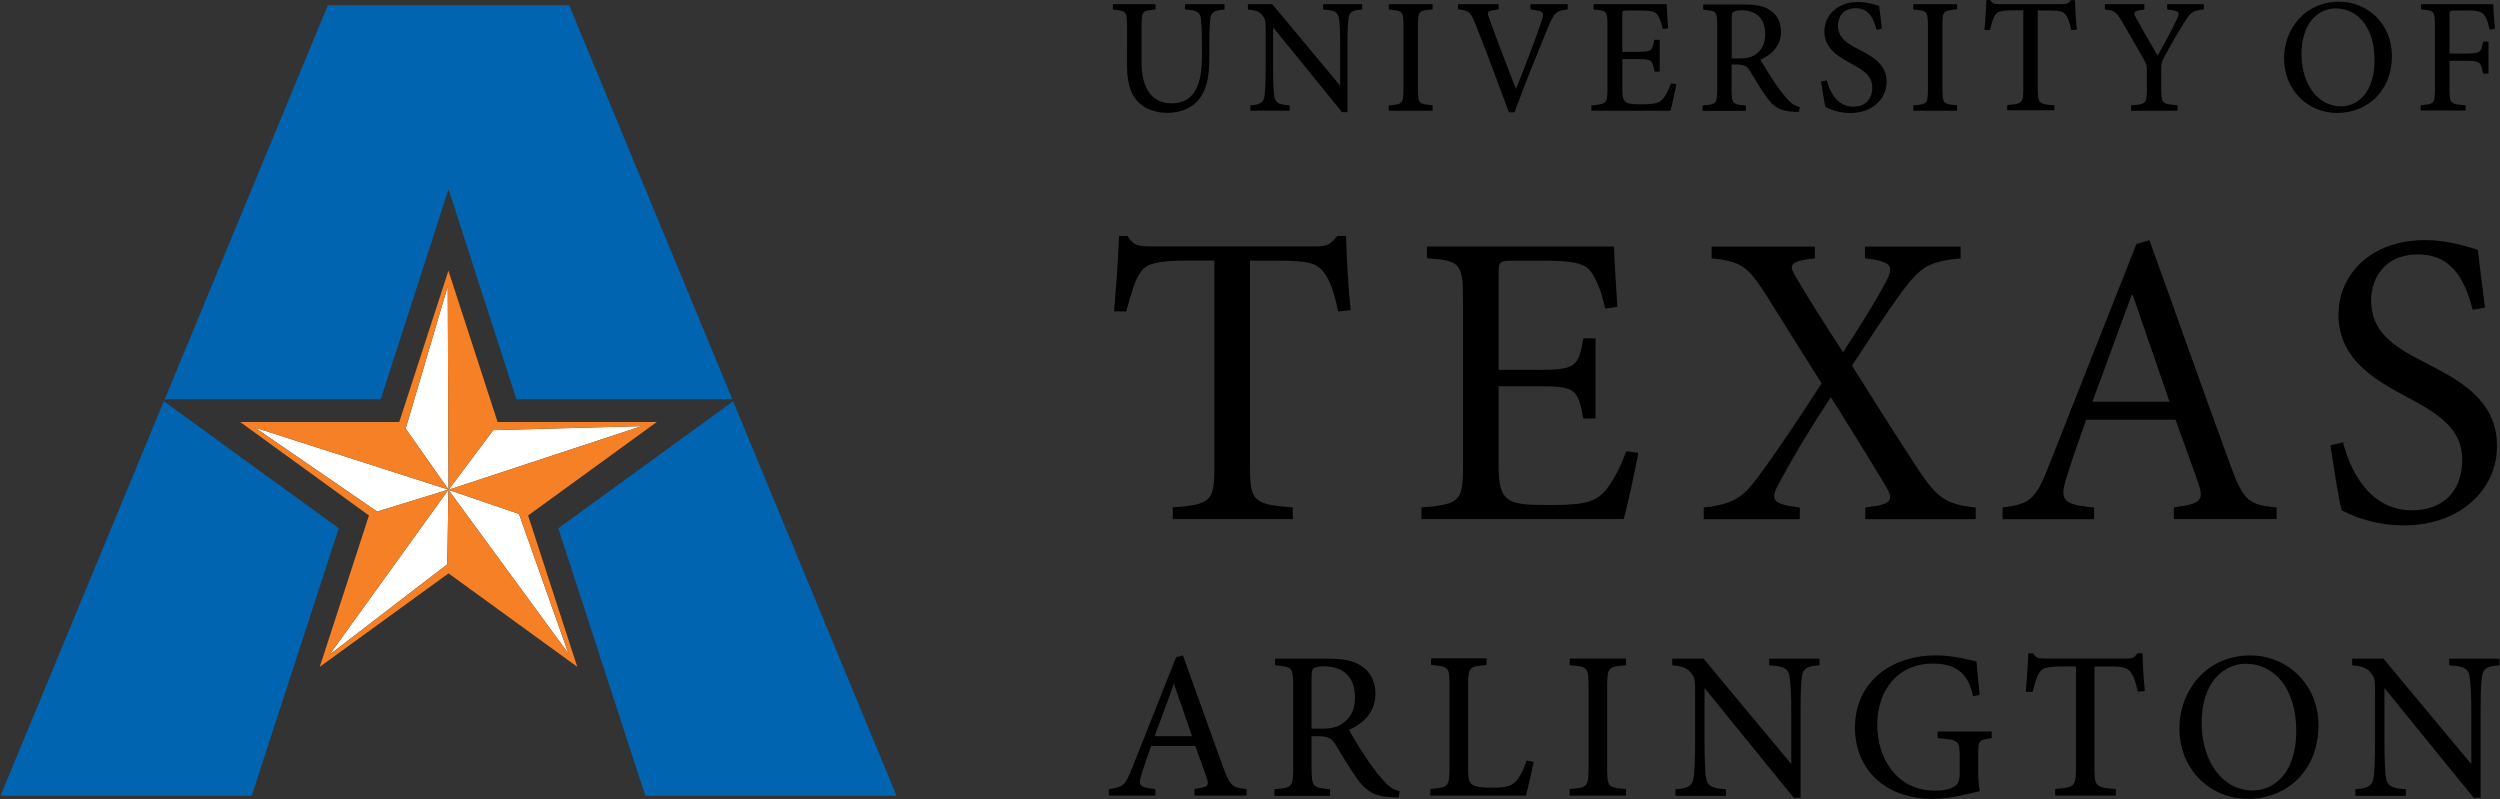 <?xml version="1.0" encoding="utf-8"?>
<!-- Generator: Adobe Illustrator 22.0.1, SVG Export Plug-In . SVG Version: 6.00 Build 0)  -->
<svg version="1.1" id="Layer_1" xmlns="http://www.w3.org/2000/svg" xmlns:xlink="http://www.w3.org/1999/xlink" x="0px" y="0px"
	 width="250.1px" height="79.93px" viewBox="0 0 250.1 79.93" enable-background="new 0 0 250.1 79.93" xml:space="preserve">
<rect x="0" y="0" width="250.1" height="79.93" fill="#333333" stroke="none"/>
<g>
	<path d="M114.2,10.5c-0.99-0.76-1.45-1.98-1.45-3.9V2.56c-0.02-1.46-0.11-1.47-1.38-1.6l-0.04-0.04V0.46l0.04-0.04h4.19l0.04,0.04
		v0.46l-0.04,0.04c-1.27,0.1-1.35,0.13-1.36,1.6v3.69c0.01,2.61,1.03,4.09,3.01,4.09c2.31,0,3.03-1.93,3.03-4.61V4.51
		c0-1.5-0.05-2.17-0.11-2.68c-0.08-0.61-0.38-0.79-1.54-0.88l-0.04-0.04V0.46l0.04-0.04h3.87l0.04,0.04v0.46l-0.04,0.04
		c-0.97,0.07-1.31,0.26-1.38,0.92c-0.05,0.44-0.1,1.13-0.1,2.63v1.33c0,1.92-0.29,3.31-1.23,4.32c-0.77,0.79-1.87,1.13-2.95,1.13
		C115.86,11.29,114.93,11.06,114.2,10.5 M134.76,11.21l0.04-0.04V4.62c0-1.51,0.03-2.24,0.1-2.74c0.07-0.68,0.42-0.87,1.33-0.92
		l0.04-0.04V0.46l-0.04-0.04h-3.83l-0.04,0.04v0.46l0.04,0.04c1.14,0.06,1.47,0.24,1.56,0.97c0.06,0.45,0.11,1.18,0.11,2.69v3.95
		l-6.77-8.13l-0.03-0.02h-2.39l-0.04,0.04v0.46l0.04,0.04c0.76,0.06,1.08,0.19,1.42,0.59c0.29,0.37,0.31,0.43,0.32,1.62v3.57
		c0,1.48-0.05,2.27-0.1,2.77c-0.09,0.78-0.47,0.96-1.39,1.02l-0.04,0.04v0.46l0.04,0.04h3.85l0.04-0.04v-0.46l-0.04-0.04
		c-1.11-0.07-1.44-0.24-1.52-1.05c-0.05-0.47-0.1-1.25-0.1-2.74V2.73l6.88,8.47l0.03,0.02H134.76z M143.28,11.06l0.04-0.04v-0.46
		l-0.04-0.04c-1.33-0.11-1.41-0.14-1.43-1.54v-6.5c0.02-1.38,0.09-1.42,1.43-1.54l0.04-0.04V0.46l-0.04-0.04h-4.31l-0.04,0.04v0.46
		l0.04,0.04c1.33,0.11,1.41,0.15,1.43,1.54v6.5c-0.02,1.38-0.09,1.42-1.43,1.54l-0.04,0.04v0.46l0.04,0.04v-0.04h0.04h-0.04v0.04
		H143.28z M151.48,11.24l0.04-0.03c1.23-3.36,2.94-7.49,3.38-8.56c0.62-1.44,0.8-1.56,1.9-1.7l0.04-0.04V0.46l-0.04-0.04h-3.66
		l-0.04,0.04v0.45l0.04,0.04c0.94,0.12,1.22,0.2,1.22,0.54c0,0.15-0.05,0.35-0.15,0.63c-0.52,1.61-1.73,4.74-2.55,6.78
		c-1.1-2.78-2.27-5.9-2.68-7.05c-0.08-0.22-0.13-0.38-0.13-0.49c-0.01-0.24,0.22-0.33,1.04-0.41l0.04-0.04V0.46l-0.04-0.04h-3.98
		l-0.04,0.04v0.45l0.04,0.04c0.97,0.1,1.2,0.2,1.67,1.4c0.94,2.36,2.27,5.88,3.36,8.86l0.04,0.03H151.48z M167.09,11.06l0.04-0.03
		c0.15-0.51,0.47-2.03,0.57-2.57l-0.03-0.05l-0.01,0.04l0.01-0.04l-0.47-0.06l-0.04,0.02c-0.23,0.63-0.53,1.2-0.8,1.52
		c-0.35,0.41-0.78,0.54-2.02,0.54c-0.81,0-1.38,0-1.67-0.2c-0.27-0.18-0.37-0.52-0.37-1.28V5.91h1.51c1.42,0.01,1.48,0.07,1.7,1.22
		l0.04,0.03H166l0.04-0.04V4.02L166,3.98h-0.47l-0.04,0.03c-0.21,1.09-0.23,1.17-1.71,1.18h-1.49V1.53c0.02-0.47-0.01-0.46,0.5-0.48
		h1.23c1.17,0,1.59,0.12,1.8,0.45c0.21,0.34,0.37,0.69,0.51,1.37l0.04,0.03l0.47-0.06l0.03-0.04c-0.05-0.83-0.13-1.93-0.13-2.34
		l-0.04-0.04h-7.25l-0.04,0.04v0.46l0.04,0.04c1.27,0.11,1.35,0.12,1.36,1.57v6.47c-0.02,1.33-0.09,1.41-1.57,1.54l-0.04,0.04v0.46
		l0.04,0.04H167.09z M179.37,11.18c0.18,0.02,0.37,0.02,0.57,0.02l0.04-0.03l0.06-0.42l-0.03-0.04c-0.35-0.1-0.73-0.27-1.15-0.75
		c-0.4-0.42-0.73-0.84-1.31-1.68c-0.47-0.71-1.14-1.77-1.43-2.3c1.17-0.54,2.05-1.41,2.05-2.81c0-0.99-0.43-1.73-1.1-2.16
		c-0.61-0.41-1.42-0.56-2.61-0.56h-4.03l-0.04,0.04v0.45l0.04,0.04c1.27,0.13,1.35,0.12,1.36,1.5v6.53
		c-0.02,1.38-0.09,1.42-1.43,1.54l-0.04,0.04v0.46l0.04,0.04h4.26l0.04-0.04v-0.46l-0.04-0.04c-1.29-0.11-1.38-0.15-1.39-1.54V6.45
		h0.48c0.82,0.01,1.07,0.18,1.35,0.63c0.49,0.8,1.07,1.8,1.64,2.6C177.44,10.74,178.13,11.11,179.37,11.18 M179.94,11.15v-0.04
		V11.15z M173.98,5.85h-0.74V1.87c0-0.45,0.05-0.62,0.16-0.68c0.12-0.09,0.39-0.16,0.86-0.16c1.2,0.01,2.33,0.63,2.33,2.37
		c0,0.87-0.25,1.5-0.88,1.98C175.31,5.72,174.79,5.85,173.98,5.85 M183.49,11.06c0.39,0.11,0.93,0.25,1.6,0.25
		c2.18,0,3.64-1.38,3.65-3.11c0-1.86-1.55-2.62-2.83-3.28c-1.28-0.65-2.04-1.21-2.04-2.37c0-0.86,0.53-1.73,1.76-1.73
		c1.38,0,1.81,1.09,2.09,2.12l0.05,0.03l0.47-0.08l0.03-0.04c-0.13-1.02-0.21-1.67-0.28-2.24l-0.03-0.03
		c-0.62-0.19-1.31-0.38-2.06-0.38c-2.11,0-3.38,1.35-3.39,2.93c0,1.86,1.67,2.67,2.7,3.24c1.22,0.65,2.09,1.21,2.09,2.39
		c0,1.17-0.69,1.91-1.91,1.91c-1.66,0-2.38-1.61-2.63-2.6l-0.05-0.03l-0.49,0.11l-0.03,0.05c0.11,0.78,0.32,2.17,0.44,2.52
		C182.83,10.8,183.08,10.93,183.49,11.06 M187.76,2.91l0.04-0.01L187.76,2.91z M195.75,11.06l0.04-0.04v-0.46l-0.04-0.04
		c-1.34-0.11-1.41-0.14-1.43-1.54v-6.5c0.02-1.38,0.09-1.42,1.43-1.54l0.04-0.04V0.46l-0.04-0.04h-4.31l-0.04,0.04v0.46l0.04,0.04
		c1.33,0.11,1.41,0.15,1.43,1.54v6.5c-0.02,1.38-0.09,1.42-1.43,1.54l-0.04,0.04v0.46l0.04,0.04v-0.04h0.04h-0.04v0.04H195.75z
		 M205.48,11.06l0.04-0.04v-0.45l-0.04-0.04c-1.53-0.11-1.6-0.22-1.62-1.5V1.05h1.1c1.24,0,1.47,0.13,1.74,0.5
		c0.17,0.25,0.34,0.65,0.5,1.43l0.04,0.03l0.49-0.05l0.03-0.04c-0.1-0.94-0.16-2.13-0.18-2.87l-0.04-0.04h-0.34l-0.03,0.01
		c-0.24,0.31-0.35,0.39-0.78,0.39h-6.42c-0.46,0-0.64-0.03-0.86-0.39l-0.03-0.02h-0.32l-0.04,0.04c-0.03,0.89-0.11,1.95-0.19,2.92
		l0.04,0.04h0.47l0.04-0.03c0.19-0.72,0.32-1.18,0.51-1.45c0.2-0.34,0.5-0.48,1.85-0.49h0.97v7.97c-0.02,1.28-0.09,1.39-1.57,1.5
		l-0.04,0.04v0.45l0.04,0.04H205.48z M207.24,2.98l0.04-0.01L207.24,2.98z M217.8,11.06l0.04-0.04v-0.46l-0.04-0.04
		c-1.5-0.11-1.57-0.17-1.59-1.54V6.78c0-0.42,0.04-0.58,0.27-1.01c0.76-1.43,1.31-2.37,2.05-3.55c0.62-0.99,0.79-1.13,1.9-1.27
		l0.04-0.04V0.46l-0.04-0.04h-3.59l-0.04,0.04v0.46l0.04,0.04c0.85,0.09,1.12,0.18,1.11,0.42c0,0.13-0.07,0.33-0.2,0.6
		c-0.44,0.97-1.3,2.52-1.9,3.59c-0.69-1.2-1.47-2.51-2.16-3.79c-0.1-0.19-0.17-0.33-0.17-0.44c-0.01-0.17,0.21-0.29,0.97-0.38
		l0.04-0.04V0.46l-0.04-0.04h-3.88l-0.04,0.04v0.46l0.04,0.04c0.97,0.09,1.11,0.24,1.77,1.36c0.88,1.49,1.48,2.57,2.05,3.56
		c0.28,0.51,0.33,0.64,0.34,0.96v2.16c-0.02,1.38-0.09,1.42-1.54,1.54l-0.04,0.04v0.46l0.04,0.04H217.8z M228.5,5.85
		c0.01,3.16,2.36,5.45,5.32,5.45c2.99-0.01,5.46-2.16,5.47-5.7c-0.01-3.29-2.51-5.43-5.27-5.43C230.56,0.18,228.5,2.91,228.5,5.85
		 M234.16,10.64c-2.26-0.01-3.92-2.2-3.92-5.24c0-3.04,1.64-4.56,3.42-4.56c2.12,0,3.89,1.79,3.89,5.21
		C237.54,9.16,235.95,10.64,234.16,10.64 M246.62,11.06l0.04-0.04v-0.45l-0.04-0.04c-1.48-0.11-1.56-0.16-1.57-1.55v-2.9l1.63,0
		c1.48,0.01,1.51,0.15,1.72,1.26l0.04,0.03h0.47l0.04-0.04V4.2l-0.04-0.04h-0.47l-0.04,0.03c-0.21,1.06-0.23,1.16-1.72,1.17h-1.63
		V1.53c0.02-0.47,0.01-0.46,0.5-0.48h1.23c1.24,0,1.55,0.14,1.82,0.58c0.21,0.32,0.3,0.64,0.45,1.29l0.04,0.03l0.47-0.06l0.03-0.04
		c-0.06-0.78-0.15-1.8-0.16-2.39l-0.04-0.04h-7.15l-0.04,0.04v0.45l0.04,0.04c1.25,0.11,1.33,0.14,1.35,1.54v6.48
		c-0.02,1.4-0.09,1.44-1.39,1.55l-0.04,0.04v0.45l0.04,0.04H246.62z M249.09,2.91l0.04-0.01L249.09,2.91z M135.12,31.03
		c-0.25-2.43-0.42-5.5-0.46-7.43h-0.88c-0.63,0.8-0.97,1.05-2.1,1.05H115.1c-1.18,0-1.72-0.08-2.31-1.05h-0.84
		c-0.08,2.31-0.29,5.04-0.5,7.55h1.22c0.51-1.85,0.84-3.06,1.35-3.78c0.54-0.92,1.38-1.3,4.87-1.3h2.6v20.69
		c0,3.32-0.34,3.74-4.16,3.99v1.18h12v-1.18c-3.95-0.25-4.28-0.67-4.28-3.99V26.08h2.94c3.19,0,3.86,0.33,4.58,1.34
		c0.46,0.67,0.88,1.72,1.3,3.74L135.12,31.03z M162.69,45.14c-0.59,1.64-1.38,3.11-2.1,3.95c-0.92,1.09-2.1,1.43-5.29,1.43
		c-2.1,0-3.57,0-4.37-0.55c-0.76-0.5-1.01-1.43-1.01-3.4v-7.93h3.99c3.65,0,3.95,0.25,4.49,3.23h1.22v-8.02h-1.22
		c-0.5,2.81-0.71,3.15-4.53,3.15h-3.95v-9.57c0-1.22,0.09-1.35,1.39-1.35h3.19c3.02,0,4.16,0.3,4.74,1.22
		c0.54,0.88,0.96,1.8,1.34,3.57l1.22-0.17c-0.12-2.14-0.33-4.99-0.33-6.04h-18.72v1.17c3.27,0.25,3.61,0.42,3.61,4.16v16.7
		c0,3.44-0.33,3.78-4.16,4.07v1.17h20.23c0.38-1.3,1.22-5.25,1.47-6.63L162.69,45.14z M197.65,51.94v-1.17
		c-2.94-0.3-3.86-0.93-5.79-3.86c-2.01-3.06-4.32-6.72-6.59-10.33c2.81-4.32,4.2-6.3,5.08-7.51c1.89-2.48,2.69-2.9,5.79-3.23v-1.17
		h-9.57v1.17c2.77,0.34,2.98,0.76,1.97,2.6c-1.13,2.06-2.39,4.07-4.16,6.8c-1.85-2.85-3.4-5.25-4.79-7.64
		c-0.63-1.09-0.59-1.47,1.97-1.76v-1.17h-10.33v1.17c3.02,0.34,3.57,0.8,5.37,3.53c1.47,2.35,3.4,5.46,5.63,8.98
		c-3.69,5.71-5.83,8.73-6.88,10.03c-1.22,1.59-2.52,2.14-4.91,2.39v1.17h9.61v-1.17c-2.81-0.34-3.02-0.76-2.01-2.56
		c1.34-2.48,3.06-5.37,5.12-8.48c2.6,4.11,4.49,7.26,5.54,8.98c0.8,1.38,0.5,1.76-2.1,2.06v1.17H197.65z M227.75,51.94v-1.17
		c-2.73-0.25-3.32-0.63-4.62-4.24c-2.69-7.3-5.5-15.32-8.1-22.5l-1.3,0.38l-8.69,21.99c-1.43,3.74-2.01,3.99-4.7,4.37v1.17h9.15
		v-1.17c-3.19-0.29-3.53-0.71-2.64-3.36c0.55-1.76,1.18-3.53,1.85-5.42h8.94c0.92,2.56,1.76,4.83,2.31,6.46
		c0.55,1.64,0.17,1.97-2.48,2.31v1.17H227.75z M217.04,40.19h-7.72c1.3-3.44,2.6-7.14,3.95-10.7h0.08L217.04,40.19z M248.6,30.78
		c-0.34-2.64-0.55-4.32-0.72-5.79c-1.59-0.51-3.36-0.97-5.29-0.97c-5.41,0-8.65,3.44-8.65,7.47c0,4.74,4.24,6.8,6.93,8.27
		c3.15,1.68,5.45,3.15,5.45,6.25c0,3.06-1.85,5.04-5.04,5.04c-4.36,0-6.25-4.24-6.88-6.8l-1.26,0.3c0.3,2.01,0.84,5.62,1.13,6.5
		c0.42,0.21,1.05,0.55,2.1,0.88c1.01,0.3,2.39,0.63,4.11,0.63c5.58,0,9.32-3.53,9.32-7.93c0-4.74-3.95-6.67-7.26-8.39
		c-3.32-1.68-5.33-3.15-5.33-6.21c0-2.27,1.43-4.58,4.66-4.58c3.65,0,4.79,2.9,5.5,5.54L248.6,30.78z M124.67,79.6l0.04-0.04v-0.59
		l-0.04-0.04c-1.36-0.13-1.61-0.29-2.27-2.09c-1.34-3.65-2.75-7.66-4.05-11.25l-0.05-0.02l-0.65,0.19l-4.37,11.02
		c-0.72,1.87-0.98,1.96-2.32,2.15l-0.03,0.04v0.59l0.04,0.04h4.57l0.04-0.04v-0.59l-0.04-0.04c-1.12-0.11-1.5-0.23-1.5-0.72
		c0-0.22,0.08-0.51,0.21-0.91c0.27-0.87,0.58-1.74,0.91-2.68h4.41c0.46,1.27,0.88,2.39,1.15,3.2c0.07,0.2,0.11,0.36,0.11,0.49
		c0,0.36-0.31,0.48-1.31,0.61l-0.03,0.04v0.59l0.04,0.04v-0.04h0.04h-0.04v0.04H124.67z M115.51,73.65c0.64-1.69,1.28-3.5,1.93-5.25
		l1.81,5.25H115.51 M139.15,79.75c0.23,0.02,0.48,0.02,0.74,0.02l0.04-0.03l0.08-0.55l-0.03-0.04c-0.46-0.12-0.95-0.35-1.49-0.97
		c-0.52-0.54-0.94-1.09-1.7-2.18c-0.62-0.93-1.48-2.3-1.84-2.98c1.52-0.69,2.65-1.82,2.65-3.63c0-1.27-0.55-2.23-1.43-2.78
		c-0.79-0.53-1.82-0.72-3.36-0.72h-5.21l-0.04,0.04v0.59l0.04,0.04c1.64,0.16,1.75,0.17,1.77,1.95v8.44c-0.02,1.79-0.13,1.85-1.85,2
		l-0.04,0.04v0.59l0.04,0.04h5.5l0.04-0.04v-0.59l-0.04-0.04c-1.66-0.14-1.79-0.21-1.81-2v-3.3h0.63c1.07,0.01,1.39,0.24,1.75,0.82
		c0.63,1.03,1.39,2.33,2.12,3.36C136.66,79.19,137.54,79.67,139.15,79.75 M139.88,79.73v-0.04V79.73z M132.18,72.93v-0.04h-0.97
		v-5.14c0-0.59,0.07-0.8,0.21-0.89c0.16-0.12,0.51-0.2,1.11-0.2c1.56,0.01,3.02,0.82,3.02,3.07c0,1.13-0.33,1.95-1.14,2.57
		c-0.52,0.43-1.2,0.6-2.24,0.6V72.93 M152.62,79.6l0.04-0.03c0.19-0.66,0.63-2.65,0.76-3.3l-0.03-0.05l-0.01,0.04l0.01-0.04
		l-0.63-0.13l-0.05,0.03c-0.31,0.96-0.69,1.63-1.06,2.04c-0.47,0.53-1.17,0.64-2.32,0.64c-0.88,0-1.59-0.04-2-0.27
		c-0.36-0.2-0.46-0.59-0.46-1.73v-8.29c0.02-1.81,0.15-1.83,1.81-1.98l0.04-0.04v-0.59l-0.04-0.04h-5.48l-0.04,0.04v0.59l0.04,0.04
		c1.72,0.14,1.79,0.19,1.81,1.98v8.39c-0.02,1.79-0.13,1.88-1.89,2.02l-0.04,0.04v0.59l0.04,0.04H152.62z M162.63,79.6l0.04-0.04
		v-0.59l-0.04-0.04c-1.72-0.14-1.84-0.19-1.85-1.99v-8.39c0.02-1.78,0.13-1.85,1.85-2l0.04-0.04v-0.59l-0.04-0.04h-5.56l-0.04,0.04
		v0.59l0.04,0.04c1.72,0.14,1.84,0.21,1.85,2v8.39c-0.02,1.78-0.13,1.85-1.85,1.99l-0.04,0.04v0.59l0.04,0.04v-0.04h0.04h-0.04v0.04
		H162.63z M180.09,79.79l0.04-0.04v-8.45c0-1.95,0.04-2.9,0.12-3.54c0.09-0.88,0.55-1.13,1.73-1.2l0.04-0.04v-0.59l-0.04-0.04h-4.95
		l-0.04,0.04v0.59l0.04,0.04c1.47,0.07,1.91,0.32,2.02,1.27c0.08,0.59,0.15,1.53,0.15,3.48v5.12h0l-8.76-10.52l-0.03-0.02h-3.08
		l-0.04,0.04v0.59l0.04,0.04c0.99,0.09,1.41,0.25,1.84,0.76c0.37,0.48,0.41,0.55,0.41,2.09v4.62c0,1.91-0.06,2.93-0.12,3.59
		c-0.11,1.01-0.61,1.26-1.81,1.33l-0.04,0.04v0.59l0.04,0.04h4.97l0.04-0.04v-0.59l-0.04-0.04c-1.43-0.09-1.87-0.32-1.98-1.37
		c-0.06-0.61-0.12-1.62-0.12-3.54v-5.21l8.91,10.96l0.03,0.02H180.09z M185.57,72.83c0.01,4.2,3.11,7.08,7.74,7.09
		c1.68,0,3.41-0.46,4.71-0.76l0.03-0.05c-0.12-0.58-0.15-1.25-0.15-1.99v-1.8c0.02-1.24,0.05-1.29,1.31-1.47l0.04-0.04v-0.59
		l-0.04-0.04h-5.33l-0.04,0.04v0.59l0.04,0.04c2.08,0.16,2.15,0.26,2.17,1.76v1.79c-0.01,0.88-0.24,1.12-0.65,1.35
		c-0.45,0.23-1.1,0.35-1.81,0.35c-4.02-0.01-5.79-3.5-5.79-6.53c0-3.84,2.33-6.19,5.52-6.19c2.01,0.01,3.55,0.68,4.05,3.24
		l0.05,0.03l0.59-0.13l0.03-0.04c-0.15-1.39-0.25-2.54-0.31-3.27l-0.03-0.04c-0.69-0.15-2.29-0.61-4.06-0.61
		C189.5,65.57,185.58,67.95,185.57,72.83 M211.63,79.6l0.04-0.04v-0.59l-0.04-0.04c-1.98-0.14-2.09-0.3-2.1-1.95V66.67l1.43,0
		c1.6,0,1.9,0.16,2.25,0.65c0.23,0.33,0.44,0.85,0.65,1.85l0.04,0.03l0.63-0.06l0.04-0.04c-0.13-1.22-0.21-2.75-0.23-3.71
		l-0.04-0.04h-0.44l-0.03,0.02c-0.32,0.4-0.46,0.51-1.02,0.51h-8.29c-0.59-0.01-0.83-0.04-1.12-0.51l-0.03-0.02h-0.42l-0.04,0.04
		c-0.04,1.15-0.15,2.52-0.25,3.78l0.04,0.04h0.61l0.04-0.03c0.25-0.92,0.42-1.53,0.67-1.88c0.26-0.45,0.66-0.63,2.4-0.63h1.26v10.3
		c-0.02,1.66-0.13,1.81-2.04,1.95l-0.04,0.04v0.59l0.04,0.04H211.63z M213.89,69.17l0.04-0.01L213.89,69.17z M218.03,72.89
		c0.01,4.07,3.04,7.02,6.86,7.03c3.86-0.01,7.04-2.79,7.05-7.34c-0.01-4.24-3.23-7-6.8-7.01C220.69,65.57,218.04,69.09,218.03,72.89
		 M231.86,72.57L231.86,72.57 M225.14,65.65L225.14,65.65 M224.68,66.32L224.68,66.32 M225.33,79.08c-2.93-0.01-5.08-2.85-5.08-6.78
		c0-3.93,2.13-5.9,4.43-5.9c2.74,0,5.03,2.33,5.04,6.74C229.72,77.16,227.66,79.08,225.33,79.08 M248.12,79.79l0.04-0.04v-8.45
		c0-1.95,0.04-2.9,0.13-3.54c0.09-0.88,0.55-1.13,1.72-1.2l0.04-0.04v-0.59l-0.04-0.04h-4.95l-0.04,0.04v0.59l0.04,0.04
		c1.47,0.07,1.91,0.32,2.02,1.27c0.08,0.59,0.15,1.53,0.15,3.48v5.12h-0.01l-8.76-10.52l-0.03-0.02h-3.08l-0.04,0.04v0.59l0.04,0.04
		c0.99,0.09,1.41,0.25,1.84,0.76c0.37,0.48,0.41,0.55,0.41,2.09v4.62c0,1.91-0.06,2.93-0.12,3.59c-0.11,1.01-0.61,1.26-1.81,1.33
		l-0.04,0.04v0.59l0.04,0.04h4.97l0.04-0.04v-0.59l-0.04-0.04c-1.43-0.09-1.87-0.32-1.98-1.37c-0.06-0.61-0.12-1.62-0.12-3.54v-5.21
		l8.91,10.96l0.03,0.02H248.12z"/>
	<path fill="#FFFFFF" d="M64.19,42.63L44.87,49l4.47-5.97L64.19,42.63z M44.79,28.64l0.08,20.34l-4.29-6.1L44.79,28.64z
		 M25.49,42.77l19.37,6.21l-7.13,2.2L25.49,42.77z M44.75,56.45L32.96,65.5l11.9-16.51L44.75,56.45z M56.88,65.41L44.86,49
		l7.06,2.41L56.88,65.41z"/>
	<path fill="#0064B1" d="M0.05,79.61h25.13l8.71-26.76l-17.5-12.71L0.05,79.61z M73.34,40.14L55.85,52.85l8.71,26.76h25.13
		L73.34,40.14z M56.94,0.52H32.8L16.48,39.94h21.61l6.78-21.01l6.79,21.01h21.61L56.94,0.52z"/>
	<path fill="#F58025" d="M65.7,42.22H49.78l-4.92-15.14l-4.92,15.14H24.03l12.88,9.35l-4.92,15.14l12.88-9.35l12.88,9.35
		l-4.92-15.14L65.7,42.22z M64.19,42.63L44.87,49l4.47-5.97L64.19,42.63z M44.79,28.64l0.08,20.34l-4.29-6.1L44.79,28.64z
		 M25.49,42.77l19.37,6.21l-7.13,2.2L25.49,42.77z M44.75,56.45L32.96,65.5l11.9-16.51L44.75,56.45z M56.88,65.41L44.86,49
		l7.06,2.41L56.88,65.41z"/>
</g>
</svg>
